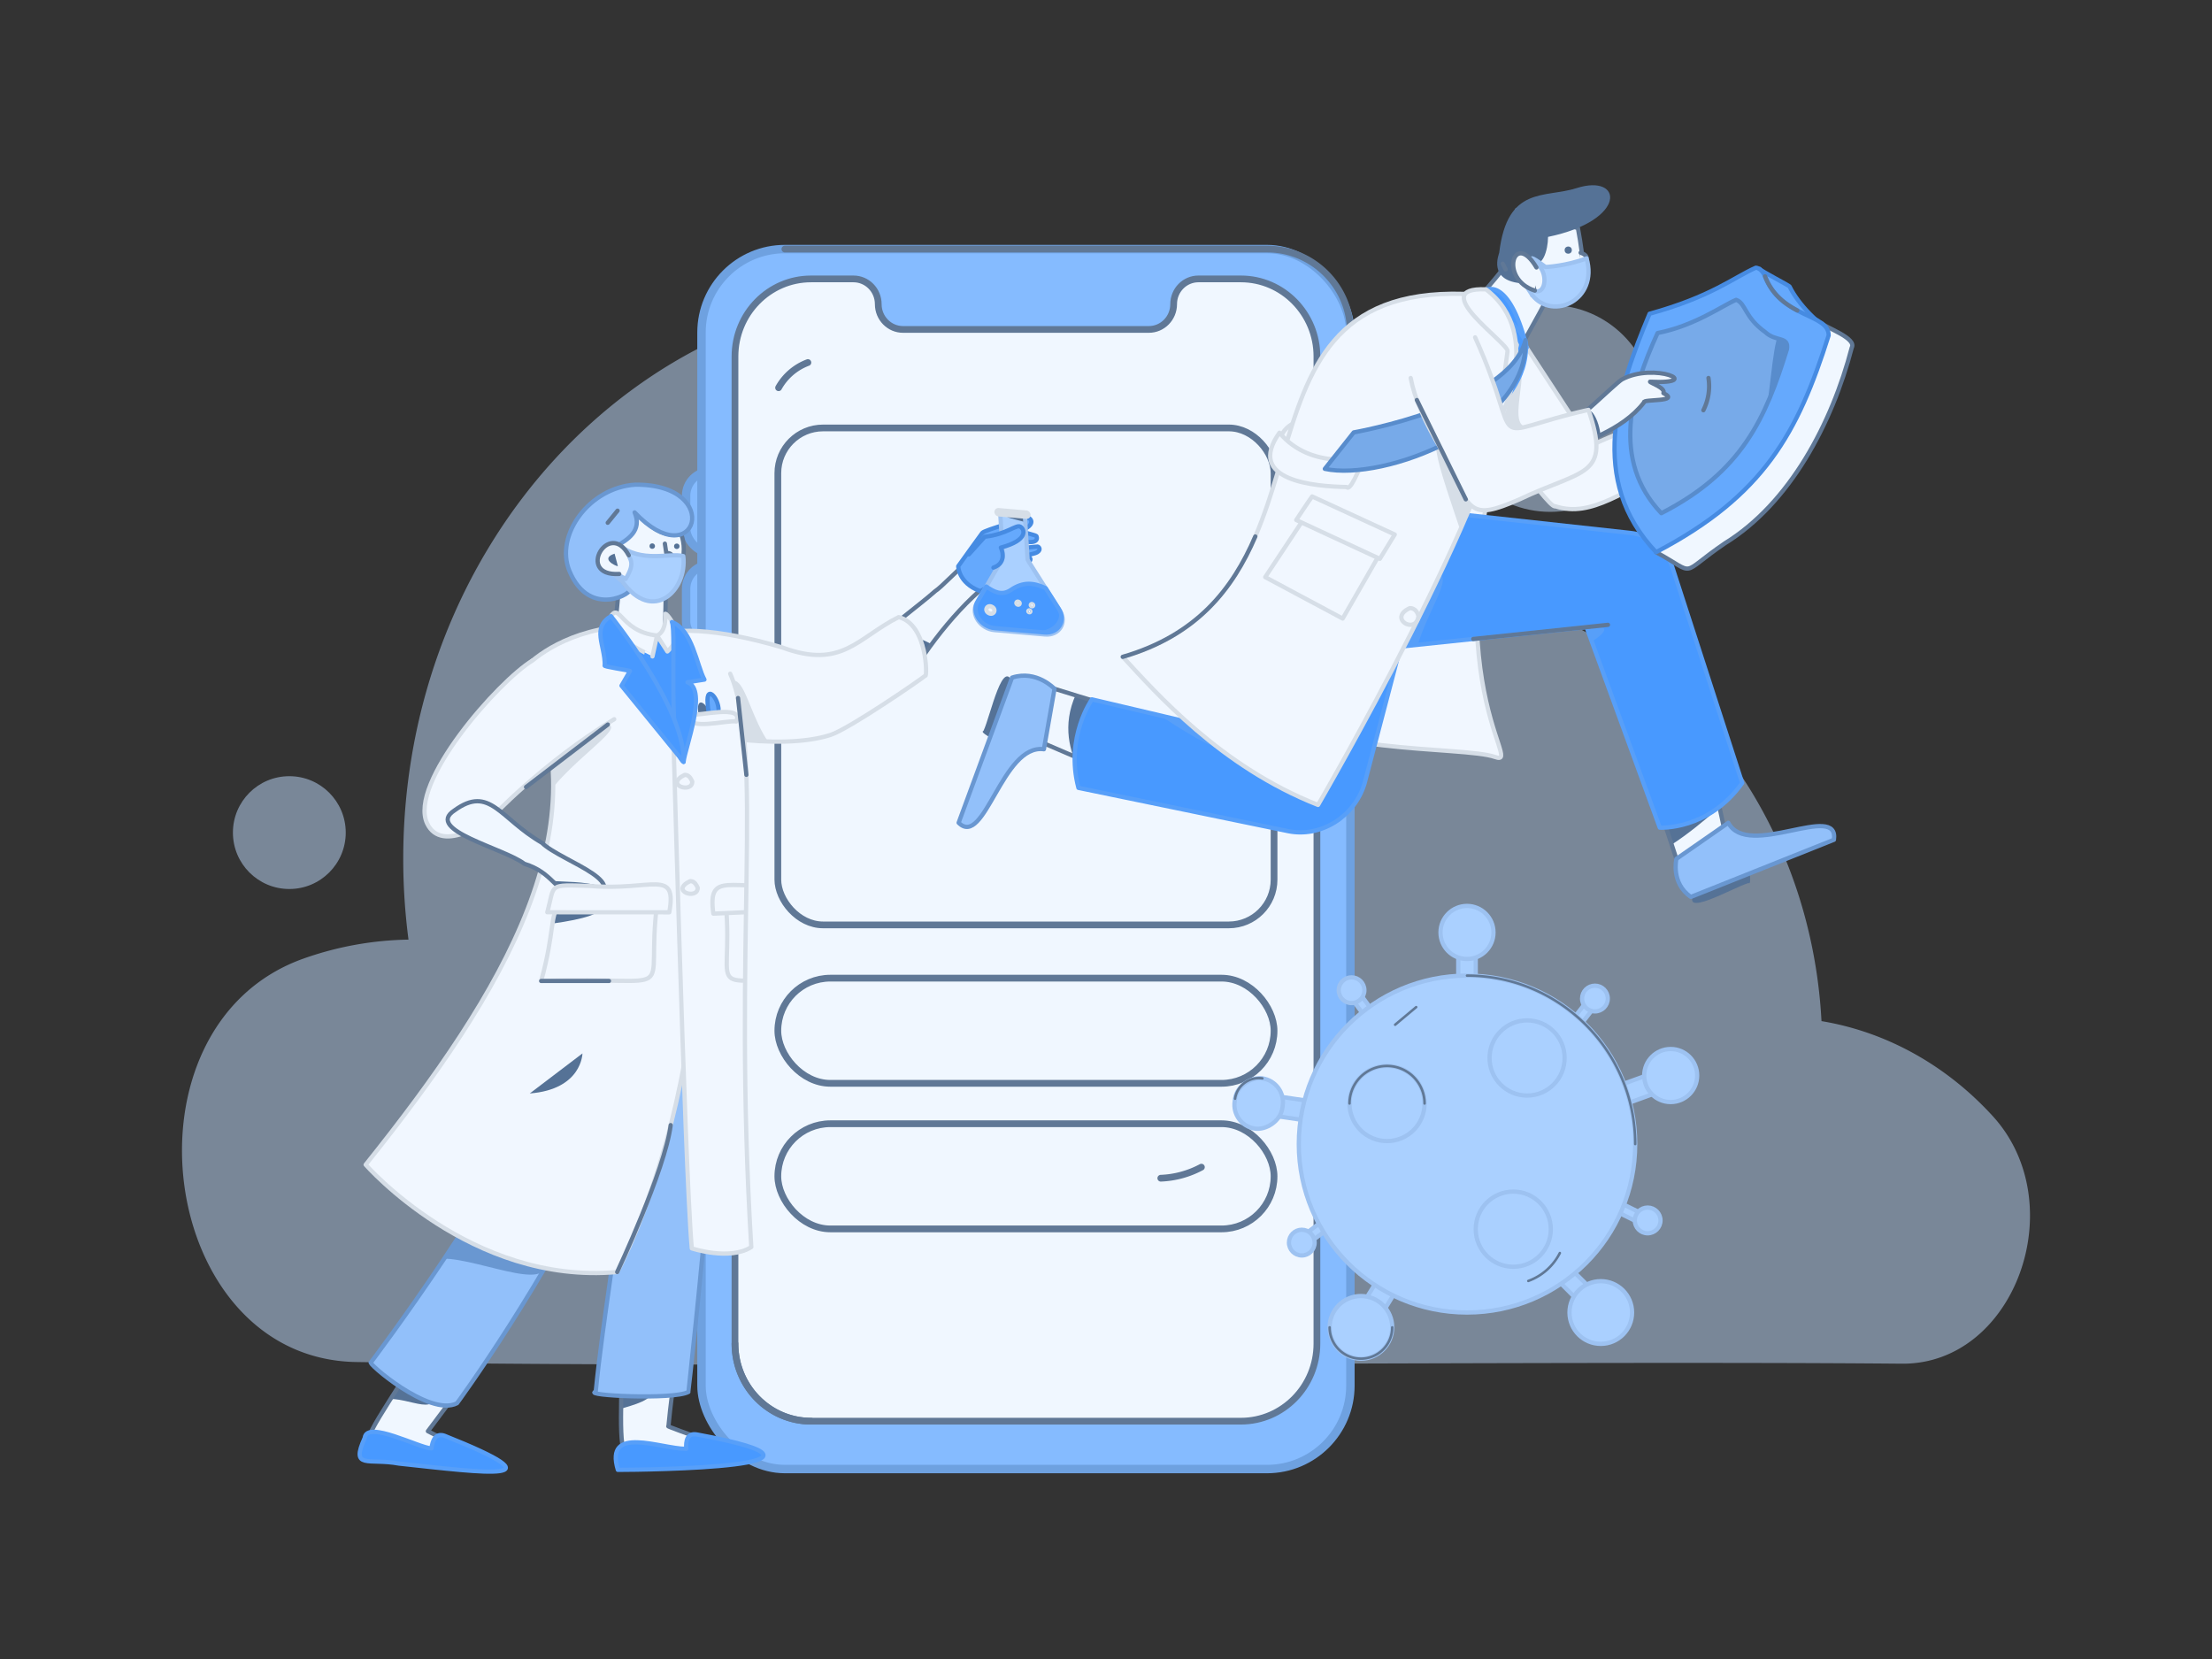<svg xmlns="http://www.w3.org/2000/svg" viewBox="0 0 4000 3000" id="Doctorworksononlineconsultation">
  <rect x="0" y="0" width="4000" height="3000" fill="#333333" stroke="none"/>
  <defs>
    <clipPath id="a">
      <rect width="4000" height="3000" fill="none"></rect>
    </clipPath>
    <clipPath id="b">
      <path fill="#f0f7ff" stroke="#607896" stroke-linecap="round" stroke-linejoin="round" stroke-width="7.69" d="M2956.707,776.278c57.904-34.828,142.896-70.74,207.532-75.904-14.086,24.052-186.034,119.106-207.532,138.851Z" class="colorfff0f1 svgShape colorStroke96608c svgStroke"></path>
    </clipPath>
    <clipPath id="c">
      <path fill="#f1f7ff" stroke="#d6dee7" stroke-linecap="round" stroke-linejoin="round" stroke-width="7.69" d="M3002.88,750.173c1.596-3.848,48.245,100.479,20.484,100.512-87.064,32.973-143.603,86.927-211.016,64.746-11.579,8.02-158.227-207.607-167.734-214.388L2760.746,628.6l115.778,176.876Z" class="colorfffef1 svgShape colorStrokee7e4d6 svgStroke"></path>
    </clipPath>
    <clipPath id="d">
      <path fill="#f0f7ff" stroke="#607896" stroke-linecap="round" stroke-linejoin="round" stroke-width="7.69" d="M2989.83,1429.204c2.107,3.021,48.453,144.674,48.453,144.674l85.32-48.684-40.027-184.483Z" class="colorfff0f1 svgShape colorStroke96608c svgStroke"></path>
    </clipPath>
    <clipPath id="e">
      <path fill="#f0f7ff" stroke="#607896" stroke-linecap="round" stroke-linejoin="round" stroke-width="7.69" d="M2025.723,1281.43c-3.78-.057-145.209-44.015-145.209-44.015l-20.535,94.857,170.305,73.264Z" class="colorfff0f1 svgShape colorStroke96608c svgStroke"></path>
    </clipPath>
    <clipPath id="f">
      <path fill="#4899ff" stroke="#579ff9" stroke-linecap="round" stroke-linejoin="round" stroke-width="7.69" d="M2399.151,1183.21l469.734-49.231,132.518,362.69s87.556,5.528,149.082-80.744l-126.582-391.042c-10.933-33.774-39.964-57.312-75.471-61.191l-453.435-49.544Z" class="color48d2ff svgShape colorStroke579df9 svgStroke"></path>
    </clipPath>
    <clipPath id="g">
      <path fill="#4899ff" stroke="#579ff9" stroke-linecap="round" stroke-linejoin="round" stroke-width="7.69" d="M1974.551,1264.657s-48.769,68.248-24.384,160.049l379.137,78.255c58.792,12.135,119.979-25.861,138.156-85.791l129.234-491.91L2324.8,913.301l-26.601,427.665Z" class="color48d2ff svgShape colorStroke579df9 svgStroke"></path>
    </clipPath>
    <clipPath id="h">
      <path fill="#4899ff" stroke="#579ff9" stroke-linecap="round" stroke-linejoin="round" stroke-width="7.69" d="M2759.421,619.709s-33.29-84.393-139.78-69.365c-140.745,19.861-233.702,187.905-220.489,366.228,0,0,77.764,94.834,214.972,15.69C2579.822,788.231,2765.137,754.362,2759.421,619.709Z" class="color48d2ff svgShape colorStroke579df9 svgStroke"></path>
    </clipPath>
    <clipPath id="i">
      <path fill="#77aae9" stroke="#588ccc" stroke-linecap="round" stroke-linejoin="round" stroke-width="7.69" d="M3139.534,542.185c17.771,6.302,14.664,31.42,52.771,58.454,18.738,17.847,43.111,6.949,39.119,30.829-38.604,124.634-80.956,221.784-227.221,296.586-91.437-95.871-54.497-221.951-6.74-325.85C3065.465,588.922,3116.987,551.195,3139.534,542.185Z" class="color77e9b8 svgShape colorStroke58cc97 svgStroke"></path>
    </clipPath>
    <clipPath id="j">
      <path fill="#f1f7ff" stroke="#d6dee7" stroke-linecap="round" stroke-linejoin="round" stroke-width="7.69" d="M2030.285,1187.796c60.58,65.438,176.683,198.324,353.14,267.766,0,0,328.66-564.527,343.483-761.33l16.137-70.621-49.606-89.047C2174.227,481.66,2460.181,1062.513,2030.285,1187.796Z" class="colorfffef1 svgShape colorStrokee7e4d6 svgStroke"></path>
    </clipPath>
    <clipPath id="k">
      <path fill="#f0f7ff" stroke="#607896" stroke-linecap="round" stroke-linejoin="round" stroke-width="7.69" d="M2830.735,770.594c20.233-6.851,85.993-73.445,101.938-84.312,58.99-32.141,151.191,9.029,51.151,3.992-1.107,1.507,29.008,11.311,24.138,20.564,32.657,16.543-38.56,10.333-35.05,16.765-40.06,52.264-112.88,71.907-153.929,91.283Z" class="colorfff0f1 svgShape colorStroke96608c svgStroke"></path>
    </clipPath>
    <clipPath id="l">
      <path fill="#f0f7ff" stroke="#607896" stroke-linecap="round" stroke-linejoin="round" stroke-width="7.69" d="M1639.587,1234.767c34.925-63.919,103.812-152.01,167.968-194.492,46.012-7.368,32.944-17.701,32.944-17.701-43.272.897-44.928-9.677,9.831-43.407,6.727-4.144,5.439-13.779-2.094-15.604-49.248-11.933-134.011,90.54-156.901,105.228C1628.614,1124.799,1436.789,1246.675,1639.587,1234.767Z" class="colorfff0f1 svgShape colorStroke96608c svgStroke"></path>
    </clipPath>
    <clipPath id="m">
      <path fill="#f1f7ff" stroke="#d6dee7" stroke-linecap="round" stroke-linejoin="round" stroke-width="7.69" d="M1625.122,1115.908c53.245,13.642,51.366,111.72,48.192,105.806-8.552,7.374-138.047,96.444-171.434,107.257-95.43,30.906-271.358-4.887-285.233-18.838-155.171-156.022-35.8-208.805,197.582-139.448C1522.864,1211.051,1550.672,1153.165,1625.122,1115.908Z" class="colorfffef1 svgShape colorStrokee7e4d6 svgStroke"></path>
    </clipPath>
    <clipPath id="n">
      <path fill="#f0f7ff" stroke="#607896" stroke-linecap="round" stroke-linejoin="round" stroke-width="7.69" d="M1124.563,2439.663c-1.552,280.92-30.158,200.194,241.243,197.473.136-.471-165.443-59.424-157.042-57.915C1224.587,2410.456,1248.285,2455.651,1124.563,2439.663Z" class="colorfff0f1 svgShape colorStroke96608c svgStroke"></path>
    </clipPath>
    <clipPath id="o">
      <path fill="#f0f7ff" stroke="#607896" stroke-linecap="round" stroke-linejoin="round" stroke-width="7.69" d="M772.769,2422.817c-153.864,257.022-171.508,199.434,123.333,227.701L773.771,2588.07l90.257-120.459Z" class="colorfff0f1 svgShape colorStroke96608c svgStroke"></path>
    </clipPath>
    <clipPath id="p">
      <path fill="#92c0fa" stroke="#6997d1" stroke-linecap="round" stroke-linejoin="round" stroke-width="7.69" d="M670.865,2463.505c-10.401-1.846,105.846,99.927,155.574,73.97,0,0,158.451-215.247,281.371-474.887,0,0,166.271-449.583,147.222-524.883,0,0-139.226-167.371-207.93-97.369-59.035,60.15-86.089,547.948-86.089,547.948C918.439,2135.266,670.865,2463.505,670.865,2463.505Z" class="colorfa92ee svgShape colorStroked169ca svgStroke"></path>
    </clipPath>
    <clipPath id="r">
      <path fill="#f1f7ff" stroke="#d6dee7" stroke-linecap="round" stroke-linejoin="round" stroke-width="7.69" d="M1102.63,1135.225c-104.154,15.733-153.739,72.311-153.739,72.311,144.106,282.435-34.125,581.771-287.66,898.609,0,0,190.571,218.027,454.836,194.091,0,0,251.101-460.718,99.043-1064.985Z" class="colorfffef1 svgShape colorStrokee7e4d6 svgStroke"></path>
    </clipPath>
    <clipPath id="s">
      <path fill="#f1f7ff" stroke="#d6dee7" stroke-linecap="round" stroke-linejoin="round" stroke-width="7.69" d="M1209.868,1138.175l5.242,97.075S1238.138,2116.071,1251,2257.456c0,0,68.363,22.767,107.564-2.339-33.953-559.522,23.987-894.034-38.133-1036.798" class="colorfffef1 svgShape colorStrokee7e4d6 svgStroke"></path>
    </clipPath>
    <clipPath id="t">
      <path fill="#f0f7ff" stroke="#607896" stroke-linecap="round" stroke-linejoin="round" stroke-width="7.69" d="M1051.946,1633.718c112.145-33.726-37.379-75.052-71.969-109.674-76.159-43.824-94.156-105.197-158.379-58.406-54.225,35.518,89.853,68.179,126.613,96.355C999.609,1578.037,1001.854,1609.14,1051.946,1633.718Z" class="colorfff0f1 svgShape colorStroke96608c svgStroke"></path>
    </clipPath>
    <clipPath id="u">
      <path fill="#4899ff" stroke="#579ff9" stroke-linecap="round" stroke-linejoin="round" stroke-width="7.69" d="M1104.805,1114.147s135.353,168.152,131.343,263.562l-112.274-137.784,15.343-26.549c-.946-1.19-51.463-8.285-45.577-10.017C1093.972,1166.45,1069.572,1135.36,1104.805,1114.147Z" class="color48d2ff svgShape colorStroke579df9 svgStroke"></path>
    </clipPath>
    <clipPath id="v">
      <path fill="#f1f7ff" stroke="#d6dee7" stroke-linecap="round" stroke-linejoin="round" stroke-width="7.69" d="M978.624,1773.905c262.535-8.819,186.201,40.373,209.897-142.118C946.182,1638.161,1027.245,1597.75,978.624,1773.905Z" class="colorfffef1 svgShape colorStrokee7e4d6 svgStroke"></path>
    </clipPath>
    <clipPath id="w">
      <path fill="#aad0ff" stroke="#9dc2f1" stroke-linecap="round" stroke-linejoin="round" stroke-width="7.69" d="M1766.188,1090.856l45.672-79.122,1.77-3.79-5.063-82.667,44.557,3.865,5.063,82.667,2.257,4.14,55.904,87.933c13.793,21.695-.864,45.678-26.555,43.449l-42.236-3.663-6.942-.602-42.237-3.664C1772.687,1137.173,1754.92,1110.378,1766.188,1090.856Z" class="colord4ffaa svgShape colorStrokebdf19d svgStroke"></path>
    </clipPath>
    <clipPath id="x">
      <path fill="#4899ff" stroke="#579ff9" stroke-linecap="round" stroke-linejoin="round" stroke-width="7.69" d="M1827.891,1066.842c22.384-15.236,40.937-13.436,63.054-3.223l23.813,37.456c13.531,21.283-.848,44.81-26.051,42.624l-41.434-3.594-6.81-.591-41.434-3.594c-25.203-2.186-42.633-28.472-31.579-47.623l15.987-27.696C1797.518,1070.408,1811.754,1077.826,1827.891,1066.842Z" class="color48d2ff svgShape colorStroke579df9 svgStroke"></path>
    </clipPath>
    <linearGradient id="q" x1="1268.173" x2="1190.807" y1="2026.147" y2="1904.082" gradientTransform="matrix(1.044 -.023 -.021 .995 -33.228 -13.63)" gradientUnits="userSpaceOnUse">
      <stop offset="0" stop-color="#006bf0" class="stopColor0094f0 svgShape"></stop>
      <stop offset="1" stop-color="#006bf1" class="stopColor005df1 svgShape"></stop>
    </linearGradient>
  </defs>
  <g style="isolation:isolate" fill="#000000" class="color000000 svgShape">
    <g fill="#000000" class="color000000 svgShape">
      <g opacity=".5" fill="#000000" class="color000000 svgShape">
        <path fill="#bfdbfe" d="M3603.657,2018.421c-82.026-89.913-189.607-151.928-309.815-171.907-23.321-440.67-357.439-790.161-766.206-790.161q-24.558,0-48.741,1.669c-159.257-313.608-465.179-525.843-816.433-525.843-515.433,0-933.275,456.988-933.275,1020.711a1124.039,1124.039,0,0,0,9.521,146.237A594.905,594.905,0,0,0,548.97,1733.386c-342.638,121.571-264.843,723.98,95.338,729.584,771.781,12.007,2163.707-2.789,2794.767,3C3643.885,2467.849,3748.321,2176.995,3603.657,2018.421Z" class="colorf5eeff svgShape"></path>
        <circle cx="2803.195" cy="738.599" r="187" fill="#bfdbfe" class="colorf5eeff svgShape"></circle>
        <circle cx="523.195" cy="1505.599" r="102" fill="#bfdbfe" class="colorf5eeff svgShape"></circle>
      </g>
      <g clip-path="url(#a)" fill="#000000" class="color000000 svgShape">
        <rect width="107.143" height="146.645" x="1240.671" y="852.651" fill="#85bbff" stroke="#6ea1e0" stroke-linecap="round" stroke-linejoin="round" stroke-width="15.233" rx="43.82" class="colora785ff svgShape colorStroke8a6ee0 svgStroke"></rect>
        <rect width="107.143" height="146.645" x="1240.671" y="1021.115" fill="#85bbff" stroke="#6ea1e0" stroke-linecap="round" stroke-linejoin="round" stroke-width="15.233" rx="43.82" class="colora785ff svgShape colorStroke8a6ee0 svgStroke"></rect>
        <rect width="1173.427" height="2206.134" x="1268.528" y="450.383" fill="#85bbff" rx="150.932" class="colora785ff svgShape"></rect>
        <rect width="1173.427" height="2206.134" x="1268.528" y="450.383" fill="none" stroke="#6ea1e0" stroke-linecap="round" stroke-linejoin="round" stroke-width="15.233" rx="150.932" class="colorStroke8a6ee0 svgStroke"></rect>
        <path fill="#f0f7ff" d="M2243.906,504.353h-76.802c-24.737,0-44.79,20.453-44.79,45.684h0c0,25.231-20.053,45.684-44.79,45.684H1632.958c-24.737,0-44.79-20.453-44.79-45.684h0c0-25.231-20.053-45.684-44.79-45.684h-76.802c-75.944,0-137.509,62.794-137.509,140.255V2429.675c0,77.461,61.565,140.255,137.509,140.255h777.329c75.944,0,137.509-62.794,137.509-140.255V644.608C2381.415,567.147,2319.85,504.353,2243.906,504.353Z" class="colorfff0f1 svgShape"></path>
        <path fill="none" stroke="#607896" stroke-linecap="round" stroke-linejoin="round" stroke-width="12.186" d="M2243.906,504.353h-76.802c-24.737,0-44.79,20.453-44.79,45.684h0c0,25.231-20.053,45.684-44.79,45.684H1632.958c-24.737,0-44.79-20.453-44.79-45.684h0c0-25.231-20.053-45.684-44.79-45.684h-76.802c-75.944,0-137.509,62.794-137.509,140.255V2429.675c0,77.461,61.565,140.255,137.509,140.255h777.329c75.944,0,137.509-62.794,137.509-140.255V644.608C2381.415,567.147,2319.85,504.353,2243.906,504.353Z" class="colorStroke96608c svgStroke"></path>
        <rect width="897.31" height="898.639" x="1406.586" y="773.869" fill="#f0f7ff" stroke="#607896" stroke-linecap="round" stroke-linejoin="round" stroke-width="12.186" rx="81.769" class="colorfff0f1 svgShape colorStroke96608c svgStroke"></rect>
        <rect width="897.31" height="190.187" x="1406.586" y="1768.801" fill="#f0f7ff" stroke="#607896" stroke-linecap="round" stroke-linejoin="round" stroke-width="12.186" rx="95.023" class="colorfff0f1 svgShape colorStroke96608c svgStroke"></rect>
        <rect width="897.31" height="190.187" x="1406.586" y="2032.048" fill="#f0f7ff" stroke="#607896" stroke-linecap="round" stroke-linejoin="round" stroke-width="12.186" rx="95.023" class="colorfff0f1 svgShape colorStroke96608c svgStroke"></rect>
        <path fill="none" stroke="#607896" stroke-linecap="round" stroke-linejoin="round" stroke-width="12.186" d="M1460.924 655.595a101.625 101.625 0 0 0-52.994 45.564M2172.499 2110.573a169.159 169.159 0 0 1-73.386 20.011M1419.348 450.383h871.786c83.296 0 150.82 67.624 150.82 151.044M1329.068 2429.675c0 77.461 61.565 140.255 137.509 140.255" class="colorStroke96608c svgStroke"></path>
        <rect width="31.599" height="82.838" x="2637" y="1689.461" fill="#aad0ff" stroke="#9dc2f1" stroke-linecap="round" stroke-linejoin="round" stroke-width="7.69" class="colord4ffaa svgShape colorStrokebdf19d svgStroke"></rect>
        <polygon fill="#aad0ff" stroke="#9dc2f1" stroke-linecap="round" stroke-linejoin="round" stroke-width="7.69" points="2807.644 2305.92 2829.988 2283.543 2888.477 2342.118 2866.133 2364.495 2807.644 2305.92" class="colord4ffaa svgShape colorStrokebdf19d svgStroke"></polygon>
        <rect width="35.679" height="93.29" x="2948.729" y="1920.971" fill="#aad0ff" stroke="#9dc2f1" stroke-linecap="round" stroke-linejoin="round" stroke-width="7.69" transform="rotate(70.09 2966.568 1967.615)" class="colord4ffaa svgShape colorStrokebdf19d svgStroke"></rect>
        <polygon fill="#aad0ff" stroke="#9dc2f1" stroke-linecap="round" stroke-linejoin="round" stroke-width="7.69" points="2499.636 2300.677 2532.609 2321.075 2479.29 2407.514 2446.318 2387.115 2499.636 2300.677" class="colord4ffaa svgShape colorStrokebdf19d svgStroke"></polygon>
        <polygon fill="#aad0ff" stroke="#9dc2f1" stroke-linecap="round" stroke-linejoin="round" stroke-width="7.69" points="2928.676 2193.701 2936.29 2178.228 2976.735 2198.189 2969.12 2213.663 2928.676 2193.701" class="colord4ffaa svgShape colorStrokebdf19d svgStroke"></polygon>
        <polygon fill="#aad0ff" stroke="#9dc2f1" stroke-linecap="round" stroke-linejoin="round" stroke-width="7.69" points="2861.092 1849.694 2847.457 1839.153 2875.009 1803.408 2888.645 1813.95 2861.092 1849.694" class="colord4ffaa svgShape colorStrokebdf19d svgStroke"></polygon>
        <polygon fill="#aad0ff" stroke="#9dc2f1" stroke-linecap="round" stroke-linejoin="round" stroke-width="7.69" points="2483.191 1829.593 2469.292 1839.783 2442.659 1803.346 2456.558 1793.157 2483.191 1829.593" class="colord4ffaa svgShape colorStrokebdf19d svgStroke"></polygon>
        <path fill="#aad0ff" stroke="#9dc2f1" stroke-linecap="round" stroke-linejoin="round" stroke-width="7.69" d="M2455.164,1805.852h0a12.394,12.394,0,0,1-17.338-2.686l-.945-1.292a12.437,12.437,0,0,1,2.682-17.364h0a12.394,12.394,0,0,1,17.339,2.686l.945,1.292A12.436,12.436,0,0,1,2455.164,1805.852Z" class="colord4ffaa svgShape colorStrokebdf19d svgStroke"></path>
        <polygon fill="#aad0ff" stroke="#9dc2f1" stroke-linecap="round" stroke-linejoin="round" stroke-width="7.69" points="2387.384 2211.16 2397.73 2224.952 2361.68 2252.075 2351.334 2238.282 2387.384 2211.16" class="colord4ffaa svgShape colorStrokebdf19d svgStroke"></polygon>
        <rect width="35.684" height="93.276" x="2312.182" y="1956.804" fill="#aad0ff" stroke="#9dc2f1" stroke-linecap="round" stroke-linejoin="round" stroke-width="7.69" transform="rotate(-81.621 2330.024 2003.442)" class="colord4ffaa svgShape colorStrokebdf19d svgStroke"></rect>
        <rect width="91.865" height="87.083" x="2230.178" y="1951.937" fill="#aad0ff" stroke="#9dc2f1" stroke-linecap="round" stroke-linejoin="round" stroke-width="7.69" rx="43.541" transform="rotate(-81.621 2276.111 1995.478)" class="colord4ffaa svgShape colorStrokebdf19d svgStroke"></rect>
        <ellipse cx="2652.8" cy="2068.83" fill="#aad0ff" rx="304.173" ry="304.624" class="colord4ffaa svgShape"></ellipse>
        <ellipse cx="2652.8" cy="2068.83" fill="none" stroke="#9dc2f1" stroke-linecap="round" stroke-linejoin="round" stroke-width="7.69" rx="304.173" ry="304.624" class="colorStrokebdf19d svgStroke"></ellipse>
        <ellipse cx="2508.21" cy="1995.478" fill="#aad0ff" stroke="#9dc2f1" stroke-linecap="round" stroke-linejoin="round" stroke-width="7.69" rx="67.874" ry="67.975" class="colord4ffaa svgShape colorStrokebdf19d svgStroke"></ellipse>
        <ellipse cx="2761.459" cy="1913.142" fill="#aad0ff" stroke="#9dc2f1" stroke-linecap="round" stroke-linejoin="round" stroke-width="7.69" rx="67.874" ry="67.975" class="colord4ffaa svgShape colorStrokebdf19d svgStroke"></ellipse>
        <ellipse cx="2736.474" cy="2222.733" fill="#aad0ff" stroke="#9dc2f1" stroke-linecap="round" stroke-linejoin="round" stroke-width="7.69" rx="67.874" ry="67.975" class="colord4ffaa svgShape colorStrokebdf19d svgStroke"></ellipse>
        <ellipse cx="2444.033" cy="1790.624" fill="#aad0ff" stroke="#9dc2f1" stroke-linecap="round" stroke-linejoin="round" stroke-width="7.69" rx="23.234" ry="23.269" class="colord4ffaa svgShape colorStrokebdf19d svgStroke"></ellipse>
        <ellipse cx="2884.149" cy="1805.667" fill="#aad0ff" stroke="#9dc2f1" stroke-linecap="round" stroke-linejoin="round" stroke-width="7.69" rx="23.234" ry="23.269" class="colord4ffaa svgShape colorStrokebdf19d svgStroke"></ellipse>
        <ellipse cx="2354.069" cy="2247.013" fill="#aad0ff" stroke="#9dc2f1" stroke-linecap="round" stroke-linejoin="round" stroke-width="7.69" rx="23.234" ry="23.269" class="colord4ffaa svgShape colorStrokebdf19d svgStroke"></ellipse>
        <ellipse cx="2979.47" cy="2206.92" fill="#aad0ff" stroke="#9dc2f1" stroke-linecap="round" stroke-linejoin="round" stroke-width="7.69" rx="23.234" ry="23.269" class="colord4ffaa svgShape colorStrokebdf19d svgStroke"></ellipse>
        <ellipse cx="2652.8" cy="1686.162" fill="#aad0ff" stroke="#9dc2f1" stroke-linecap="round" stroke-linejoin="round" stroke-width="7.69" rx="47.905" ry="47.976" class="colord4ffaa svgShape colorStrokebdf19d svgStroke"></ellipse>
        <ellipse cx="3021.127" cy="1944.895" fill="#aad0ff" stroke="#9dc2f1" stroke-linecap="round" stroke-linejoin="round" stroke-width="7.69" rx="47.905" ry="47.976" class="colord4ffaa svgShape colorStrokebdf19d svgStroke"></ellipse>
        <ellipse cx="2894.724" cy="2373.454" fill="#aad0ff" stroke="#9dc2f1" stroke-linecap="round" stroke-linejoin="round" stroke-width="7.69" rx="56.597" ry="56.681" class="colord4ffaa svgShape colorStrokebdf19d svgStroke"></ellipse>
        <ellipse cx="2460.974" cy="2400.282" fill="#aad0ff" stroke="#9dc2f1" stroke-linecap="round" stroke-linejoin="round" stroke-width="7.69" rx="56.597" ry="56.681" class="colord4ffaa svgShape colorStrokebdf19d svgStroke"></ellipse>
        <path fill="none" stroke="#607896" stroke-linecap="round" stroke-linejoin="round" stroke-width="4.513" d="m2560.9 1821.203-38.053 31.838M2820.686 2265.878a103.368 103.368 0 0 1-57.02 50.475M2233.376 1986.811a43.55 43.55 0 0 1 49.428-36.775h0M2652.8 1764.206c167.99 0 304.173 136.385 304.173 304.624M2440.336 1995.478a67.874 67.874 0 1 1 135.749 0M2517.57 2400.282a56.597 56.597 0 1 1-113.194 0" class="colorStroke96608c svgStroke"></path>
        <path fill="#f0f7ff" d="M2956.707,776.278c57.904-34.828,142.896-70.74,207.532-75.904-14.086,24.052-186.034,119.106-207.532,138.851Z" class="colorfff0f1 svgShape"></path>
        <g clip-path="url(#b)" fill="#000000" class="color000000 svgShape">
          <path fill="#557296" d="M3040.764,827.319c-10.137-61.039-37.884-77.146-37.884-77.146-11.108,60.937-5.949,58.651,30.281,68.154" class="color735596 svgShape"></path>
        </g>
        <path fill="none" stroke="#607896" stroke-linecap="round" stroke-linejoin="round" stroke-width="7.69" d="M2956.707,776.278c57.904-34.828,142.896-70.74,207.532-75.904-14.086,24.052-186.034,119.106-207.532,138.851Z" class="colorStroke96608c svgStroke"></path>
        <path fill="#f1f7ff" d="M3002.88,750.173c1.596-3.848,48.245,100.479,20.484,100.512-87.064,32.973-143.603,86.927-211.016,64.746-11.579,8.02-158.227-207.607-167.734-214.388L2760.746,628.6l115.778,176.876Z" class="colorfffef1 svgShape"></path>
        <g clip-path="url(#c)" fill="#000000" class="color000000 svgShape">
          <path fill="#d6dee7" d="M2734.809,650.887c46.941-4.034-25.324,142.58,40.01,118.329s-61.297,88.031-61.297,88.031c-54.498-105.399-42.009-100.027-17.112-168.961" class="colore7e4d6 svgShape"></path>
        </g>
        <path fill="none" stroke="#d6dee7" stroke-linecap="round" stroke-linejoin="round" stroke-width="7.69" d="M3002.88,750.173c1.596-3.848,48.245,100.479,20.484,100.512-87.064,32.973-143.603,86.927-211.016,64.746-11.579,8.02-158.227-207.607-167.734-214.388L2760.746,628.6l115.778,176.876Z" class="colorStrokee7e4d6 svgStroke"></path>
        <path fill="#f1f7ff" stroke="#d6dee7" stroke-linecap="round" stroke-linejoin="round" stroke-width="7.69" d="M2320.037 833.597c77.854-58.157 186.17-15.529 186.17-15.529-6.022-26.028-6.737-64.185-16.973-57.668C2432.521 753.168 2282.828 732.139 2320.037 833.597ZM2287.895 1269.821c69.018 95.903 358.187 78.71 415.62 99.055s-136.483-155.479 48.814-706.649l-145.889 1.06Z" class="colorfffef1 svgShape colorStrokee7e4d6 svgStroke"></path>
        <path fill="#f0f7ff" d="M2747.257,449.294c-135.317,176.302-128.119,104.084-17.601,217.226C2825.948,479.37,2827.657,532.238,2747.257,449.294Z" class="colorfff0f1 svgShape"></path>
        <path fill="none" stroke="#607896" stroke-linecap="round" stroke-linejoin="round" stroke-width="7.69" d="M2747.257,449.294c-135.317,176.302-128.119,104.084-17.601,217.226C2825.948,479.37,2827.657,532.238,2747.257,449.294Z" class="colorStroke96608c svgStroke"></path>
        <path fill="#f0f7ff" stroke="#607896" stroke-linecap="round" stroke-linejoin="round" stroke-width="7.69" d="M2853.368,412.435c23.124,124.974-.023,101.619-74.618,127.932-28.172-116.375-36.77,15.709-35.705-160.811Z" class="colorfff0f1 svgShape colorStroke96608c svgStroke"></path>
        <path fill="#557296" d="M2851.162,340.118c-58.242,18.601-125.289-4.901-140.108,116.748-.088,2.34-22.431,52.4,44.187,55.669l-12.076-38.878,28.838,1.778c17.037,8.039,27.078-21.325,27.378-47.057C2943.845,398.394,2935.034,313.332,2851.162,340.118Z" class="color735596 svgShape"></path>
        <path fill="#4899ff" stroke="#579ff9" stroke-linecap="round" stroke-linejoin="round" stroke-width="7.69" d="M2664.306,547.582c26.23-47.705,69.492-30.762,96.44,81.018l-90.723-74.416Z" class="color48d2ff svgShape colorStroke579df9 svgStroke"></path>
        <path fill="#f0f7ff" d="M2989.83,1429.204c2.107,3.021,48.453,144.674,48.453,144.674l85.32-48.684-40.027-184.483Z" class="colorfff0f1 svgShape"></path>
        <g clip-path="url(#d)" fill="#000000" class="color000000 svgShape">
          <path fill="#557296" d="M2981.841,1547.056c44.322-10.096,134.648-93.879,134.648-93.879-137.579-16.223-98.711-26.188-148.587,60.513" class="color735596 svgShape"></path>
        </g>
        <path fill="none" stroke="#607896" stroke-linecap="round" stroke-linejoin="round" stroke-width="7.69" d="M2989.83,1429.204c2.107,3.021,48.453,144.674,48.453,144.674l85.32-48.684-40.027-184.483Z" class="colorStroke96608c svgStroke"></path>
        <path fill="#557296" d="M3067.777,1609.288c-37.014,56.023,66.83-4.616,93.924-12.478,6.626,4.22.651-22.967,2.456-32.261" class="color735596 svgShape"></path>
        <path fill="#92c0fa" stroke="#6997d1" stroke-linecap="round" stroke-linejoin="round" stroke-width="7.69" d="M3031.465,1553.087s-10.435,43.738,26.159,68.835l258.705-103.353c9.873-69.112-155.901,35.875-190.965-30.708Z" class="colorfa92ee svgShape colorStroked169ca svgStroke"></path>
        <path fill="#f0f7ff" d="M2025.723,1281.43c-3.78-.057-145.209-44.015-145.209-44.015l-20.535,94.857,170.305,73.264Z" class="colorfff0f1 svgShape"></path>
        <g clip-path="url(#e)" fill="#000000" class="color000000 svgShape">
          <path fill="#557296" d="M1972.745,1212.659c-95.87,117.409,6.804,218.112,6.804,218.112,60.608-234.935,86.032-158.639-72.642-219.389" class="color735596 svgShape"></path>
        </g>
        <path fill="none" stroke="#607896" stroke-linecap="round" stroke-linejoin="round" stroke-width="7.69" d="M2025.723,1281.43c-3.78-.057-145.209-44.015-145.209-44.015l-20.535,94.857,170.305,73.264Z" class="colorStroke96608c svgStroke"></path>
        <path fill="#557296" d="M1832.931,1240.532c-18.14-60.977-42.06,55.261-54.47,81.067-7.795,2.822,17.354,13.559,23.324,20.26" class="color735596 svgShape"></path>
        <path fill="#92c0fa" stroke="#6997d1" stroke-linecap="round" stroke-linejoin="round" stroke-width="7.69" d="M1906.908,1245.595s-32.394-34.804-76.833-20.236l-96.571,262.476c46.818,47.034,78.662-143.174,154.207-132.97Z" class="colorfa92ee svgShape colorStroked169ca svgStroke"></path>
        <path fill="#4899ff" d="M2399.151,1183.21l469.734-49.231,132.518,362.69s87.556,5.528,149.082-80.744l-126.582-391.042c-10.933-33.774-39.964-57.312-75.471-61.191l-453.435-49.544Z" class="color48d2ff svgShape"></path>
        <g clip-path="url(#f)" fill="#000000" class="color000000 svgShape">
          <path fill="#579ff9" d="M2587.764 1041.403c102.301-31.473-218.663 292.197 164.565 193.21 12.225 33.459-88.022 35.139-88.022 35.139l-246.36-24.897 91.237-185.126M2797.145 1162.652s-12.908-19.805 71.741-28.672-25.212 46.061-25.212 46.061" class="color579df9 svgShape"></path>
        </g>
        <path fill="none" stroke="#579ff9" stroke-linecap="round" stroke-linejoin="round" stroke-width="7.69" d="M2399.151,1183.21l469.734-49.231,132.518,362.69s87.556,5.528,149.082-80.744l-126.582-391.042c-10.933-33.774-39.964-57.312-75.471-61.191l-453.435-49.544Z" class="colorStroke579df9 svgStroke"></path>
        <path fill="#4899ff" d="M1974.551,1264.657s-48.769,68.248-24.384,160.049l379.137,78.255c58.792,12.135,119.979-25.861,138.156-85.791l129.234-491.91L2324.8,913.301l-26.601,427.665Z" class="color48d2ff svgShape"></path>
        <g clip-path="url(#g)" fill="#000000" class="color000000 svgShape">
          <path fill="#4899ff" stroke="#579ff9" stroke-linecap="round" stroke-linejoin="round" stroke-width="7.69" d="M2134.099 1156.324C2385 1216.721 2258.283 965.267 2509.184 964.98s-263.573-134.797-263.573-134.797L2210.13 850.018l-58.29 89.562M2251.011 1262.934c41.308 45.693 163.436 50.039 163.436 50.039l71.84-150.538-168.861 42.602" class="color48d2ff svgShape colorStroke579df9 svgStroke"></path>
          <path fill="#579ff9" d="M1993.322,1221.905c239.731,170.497,210.335,122.654,210.335,122.654l-32.713-108.226-93.392-38.905" class="color579df9 svgShape"></path>
        </g>
        <path fill="none" stroke="#579ff9" stroke-linecap="round" stroke-linejoin="round" stroke-width="7.69" d="M1974.551,1264.657s-48.769,68.248-24.384,160.049l379.137,78.255c58.792,12.135,119.979-25.861,138.156-85.791l129.234-491.91L2324.8,913.301l-26.601,427.665Z" class="colorStroke579df9 svgStroke"></path>
        <path fill="#4899ff" d="M2759.421,619.709s-33.29-84.393-139.78-69.365c-140.745,19.861-233.702,187.905-220.489,366.228,0,0,77.764,94.834,214.972,15.69C2579.822,788.231,2765.137,754.362,2759.421,619.709Z" class="color48d2ff svgShape"></path>
        <g clip-path="url(#h)" fill="#000000" class="color000000 svgShape">
          <path fill="#aad0ff" stroke="#9dc2f1" stroke-linecap="round" stroke-linejoin="round" stroke-width="7.69" d="M2552.214,693.513c60.384,93.245,62.465,258.69-228.09,233.251s256.796,108.964,256.796,108.964,72.086-32.522,83.386-31.66,88.837-120.089,88.837-120.089-10.098-97.661-71.623-229.143c-34.056-72.779-139.642-6.919-139.642-6.919" class="colord4ffaa svgShape colorStrokebdf19d svgStroke"></path>
        </g>
        <path fill="none" stroke="#579ff9" stroke-linecap="round" stroke-linejoin="round" stroke-width="7.69" d="M2759.421,619.709s-33.29-84.393-139.78-69.365c-140.745,19.861-233.702,187.905-220.489,366.228,0,0,77.764,94.834,214.972,15.69C2579.822,788.231,2765.137,754.362,2759.421,619.709Z" class="colorStroke579df9 svgStroke"></path>
        <g style="isolation:isolate" fill="#000000" class="color000000 svgShape">
          <path fill="#65a9fd" stroke="#468be2" stroke-linecap="round" stroke-linejoin="round" stroke-width="7.69" d="M3318.091,603.372c-30.141-16.718-65.923-52.666-81.876-85.034.006-1.897-53.136-28.676-54.113-32.082C3203.147,559.583,3266.335,579.49,3318.091,603.372Z" class="colorfd8865 svgShape colorStrokee26e46 svgStroke"></path>
          <path fill="#f0f7ff" d="M3348.558,628.568c9.283-16.935-46.273-35.855-54.411-43.774,4.587,3.525,6.526,10.007,3.416,18.328-48.3,131.841-55.239,205.595-184.875,316.056-30.961,25.134-72.969,35.657-115.989,60.913-7.353.987-7.353.987-2.026,18.386,76.527,41.679,38.734,42.401,124.355-15.942C3236.683,910.094,3312.914,765.513,3348.558,628.568Z" class="colorfff0f1 svgShape"></path>
          <path fill="none" stroke="#607896" stroke-linecap="round" stroke-linejoin="round" stroke-width="7.69" d="M3348.558,628.568c9.283-16.935-46.273-35.855-54.411-43.774,4.587,3.525,6.526,10.007,3.416,18.328-48.3,131.841-55.239,205.595-184.875,316.056-30.961,25.134-72.969,35.657-115.989,60.913-7.353.987-7.353.987-2.026,18.386,76.527,41.679,38.734,42.401,124.355-15.942C3236.683,910.094,3312.914,765.513,3348.558,628.568Z" class="colorStroke96608c svgStroke"></path>
          <path fill="#65a9fd" d="M3175.071,484.102c9.43.536,16.256,13.677,16.663,15.639,29.143,76.005,115.481,66.767,115.034,106.791C3251.2,782.274,3190.002,896.258,2994.672,998.477c-123.945-130.877-70.21-291.694-11.692-431.124C3094.005,536.771,3134.476,502.207,3175.071,484.102Z" class="colorfd8865 svgShape"></path>
          <path fill="none" stroke="#468be2" stroke-linecap="round" stroke-linejoin="round" stroke-width="7.69" d="M3175.071,484.102c9.43.536,16.256,13.677,16.663,15.639,29.143,76.005,115.481,66.767,115.034,106.791C3251.2,782.274,3190.002,896.258,2994.672,998.477c-123.945-130.877-70.21-291.694-11.692-431.124C3094.005,536.771,3134.476,502.207,3175.071,484.102Z" class="colorStrokee26e46 svgStroke"></path>
          <path fill="#77aae9" d="M3139.534,542.185c17.771,6.302,14.664,31.42,52.771,58.454,18.738,17.847,43.111,6.949,39.119,30.829-38.604,124.634-80.956,221.784-227.221,296.586-91.437-95.871-54.497-221.951-6.74-325.85C3065.465,588.922,3116.987,551.195,3139.534,542.185Z" class="color77e9b8 svgShape"></path>
          <g clip-path="url(#i)" fill="#000000" class="color000000 svgShape">
            <path fill="#588ccc" d="M3225.737,603.372c-31.242-33.313-17.79,285.303-91.622,287.134S2994.48,1027.324,2994.48,1027.324s209.71-16.314,214.16-28.776,70.416-342.653,70.416-342.653l3.302-75.129-100.255,4.029" class="color58cc97 svgShape"></path>
          </g>
          <path fill="none" stroke="#588ccc" stroke-linecap="round" stroke-linejoin="round" stroke-width="7.69" d="M3139.534,542.185c17.771,6.302,14.664,31.42,52.771,58.454,18.738,17.847,43.111,6.949,39.119,30.829-38.604,124.634-80.956,221.784-227.221,296.586-91.437-95.871-54.497-221.951-6.74-325.85C3065.465,588.922,3116.987,551.195,3139.534,542.185Z" class="colorStroke58cc97 svgStroke"></path>
        </g>
        <path fill="#f1f7ff" d="M2030.285,1187.796c60.58,65.438,176.683,198.324,353.14,267.766,0,0,328.66-564.527,343.483-761.33l16.137-70.621-49.606-89.047C2174.227,481.66,2460.181,1062.513,2030.285,1187.796Z" class="colorfffef1 svgShape"></path>
        <g clip-path="url(#j)" fill="#000000" class="color000000 svgShape">
          <path fill="#d6dee7" d="M2603.85,794.633c-56.894-5.604,254.237,597.34,15.787,510.82-50.689-18.392,140.432-206.982-10.124,15.491-105.339,155.657,162.036-297.71,162.036-297.71l-26.474-194.721L2632.744,730.558" class="colore7e4d6 svgShape"></path>
        </g>
        <path fill="none" stroke="#d6dee7" stroke-linecap="round" stroke-linejoin="round" stroke-width="7.69" d="M2030.285,1187.796c60.58,65.438,176.683,198.324,353.14,267.766,0,0,328.66-564.527,343.483-761.33l16.137-70.621-49.606-89.047C2174.227,481.66,2460.181,1062.513,2030.285,1187.796Z" class="colorStrokee7e4d6 svgStroke"></path>
        <path fill="#f1f7ff" stroke="#d6dee7" stroke-linecap="round" stroke-linejoin="round" stroke-width="7.69" d="M2313.639,782.518c58.178,69.513,155.117,44.679,155.117,44.679-12.951,22.525-26.263,61.902-33.901,53.462C2377.865,879.618,2251.559,869.588,2313.639,782.518Z" class="colorfffef1 svgShape colorStrokee7e4d6 svgStroke"></path>
        <polygon fill="#f1f7ff" points="2377.586 908.231 2287.895 1043.616 2428.013 1118.546 2513.537 969.576 2377.586 908.231" class="colorfffef1 svgShape"></polygon>
        <polygon fill="none" stroke="#d6dee7" stroke-linecap="round" stroke-linejoin="round" stroke-width="7.69" points="2377.586 908.231 2287.895 1043.616 2428.013 1118.546 2513.537 969.576 2377.586 908.231" class="colorStrokee7e4d6 svgStroke"></polygon>
        <path fill="#f1f7ff" stroke="#d6dee7" stroke-linecap="round" stroke-linejoin="round" stroke-width="7.69" d="M2372.774 897.727c-3.772 4.711-28.798 42.62-28.798 42.62l151.211 70.215 26.956-44.005ZM2687.088 523.255c-109.304-4.606 40.268 96.682 39.06 111.763-1.207 8.86-17.667 129.595-17.828 130.768C2708.319 765.786 2796.812 606.407 2687.088 523.255Z" class="colorfffef1 svgShape colorStrokee7e4d6 svgStroke"></path>
        <path fill="#77aae9" stroke="#588ccc" stroke-linecap="round" stroke-linejoin="round" stroke-width="7.69" d="M2395.685,847.828l52.328-65.922s280.357-49.06,310.536-166.807C2765.321,771.095,2502.277,870.918,2395.685,847.828Z" class="color77e9b8 svgShape colorStroke58cc97 svgStroke"></path>
        <path fill="#f0f7ff" d="M2830.735,770.594c20.233-6.851,85.993-73.445,101.938-84.312,58.99-32.141,151.191,9.029,51.151,3.992-1.107,1.507,29.008,11.311,24.138,20.564,32.657,16.543-38.56,10.333-35.05,16.765-40.06,52.264-112.88,71.907-153.929,91.283Z" class="colorfff0f1 svgShape"></path>
        <g clip-path="url(#k)" fill="#000000" class="color000000 svgShape">
          <path fill="#557296" d="M2889.337,820.345c13.939-22.544-1.287-76.079-16.906-79.229s-20.265,80.007-20.265,80.007l35.903,4.983" class="color735596 svgShape"></path>
        </g>
        <path fill="none" stroke="#607896" stroke-linecap="round" stroke-linejoin="round" stroke-width="7.69" d="M2830.735,770.594c20.233-6.851,85.993-73.445,101.938-84.312,58.99-32.141,151.191,9.029,51.151,3.992-1.107,1.507,29.008,11.311,24.138,20.564,32.657,16.543-38.56,10.333-35.05,16.765-40.06,52.264-112.88,71.907-153.929,91.283Z" class="colorStroke96608c svgStroke"></path>
        <path fill="#f1f7ff" d="M2667.483,610.049c93.936,207.577,6.697,176.19,204.948,131.067,41.591,122.35-8.915,106.558-125.424,162.212-89.48,38.492-88.479,24.581-138.57-86.913-33.53-54.784-51.05-98.685-57.465-132.911" class="colorfffef1 svgShape"></path>
        <path fill="none" stroke="#d6dee7" stroke-linecap="round" stroke-linejoin="round" stroke-width="7.69" d="M2667.483,610.049c93.936,207.577,6.697,176.19,204.948,131.067,41.591,122.35-8.915,106.558-125.424,162.212-89.48,38.492-88.479,24.581-138.57-86.913-33.53-54.784-51.05-98.685-57.465-132.911" class="colorStrokee7e4d6 svgStroke"></path>
        <path fill="#557296" d="M2822.852 489.544c12.489 6.533 28.916-3.233 28.293 1.34C2850.544 495.302 2827.546 524.509 2822.852 489.544ZM2751.106 460.33c-4.173 10.392 3.394 22.787.118 22.609C2748.059 482.767 2726.416 466.491 2751.106 460.33Z" style="mix-blend-mode:soft-light" class="color735596 svgShape"></path>
        <ellipse cx="2835.879" cy="452.271" fill="#557296" rx="6.516" ry="6.525" class="color735596 svgShape"></ellipse>
        <path fill="#f0f7ff" stroke="#607896" stroke-linecap="round" stroke-linejoin="round" stroke-width="7.69" d="M2858.313 456.966C2884.839 466.531 2854 481.93 2854 481.93M2819.516 483.213a11.411 11.411 0 0 0 9.915 12.727" class="colorfff0f1 svgShape colorStroke96608c svgStroke"></path>
        <line x1="2717.449" x2="2722.708" y1="476.817" y2="487.043" fill="#fff0f1" stroke="#607896" stroke-linecap="round" stroke-linejoin="round" stroke-width="7.69" class="colorStroke96608c svgStroke"></line>
        <path fill="#f1f7ff" stroke="#d6dee7" stroke-linecap="round" stroke-linejoin="round" stroke-width="7.69" d="M2565.048,1114.173c-4.616,34.786-55.934,3.632-15.57-14.505C2554.791,1099.63,2562.218,1102.511,2565.048,1114.173Z" class="colorfffef1 svgShape colorStrokee7e4d6 svgStroke"></path>
        <path fill="#aad0ff" stroke="#9dc2f1" stroke-linecap="round" stroke-linejoin="round" stroke-width="7.69" d="M2752.328,505.251l1.087-2.305c37.166,62.108,58.051-13.992,16.898-31.98l-.31-3.222c-.559-4.266,24.863,15.098,24.863,15.098s36.937-1.536,74.213-15.712c21.513,75.64-60.89,113.19-98.228,66.746,1.402-.494-1.26.57,0,0Z" class="colord4ffaa svgShape colorStrokebdf19d svgStroke"></path>
        <path fill="#f0f7ff" stroke="#607896" stroke-linecap="round" stroke-linejoin="round" stroke-width="7.69" d="M2778.394,483.678c-40.635-69.01-68.349,21.103-2.898,41.857" class="colorfff0f1 svgShape colorStroke96608c svgStroke"></path>
        <line x1="2650.629" x2="2562.111" y1="902.953" y2="723.357" fill="#fff0f1" stroke="#607896" stroke-linecap="round" stroke-linejoin="round" stroke-width="7.69" class="colorStroke96608c svgStroke"></line>
        <line x1="2664.118" x2="2907.739" y1="1155.44" y2="1129.906" fill="#fff0f1" stroke="#607896" stroke-linecap="round" stroke-linejoin="round" stroke-width="7.69" class="colorStroke96608c svgStroke"></line>
        <path fill="#f0f7ff" stroke="#607896" stroke-linecap="round" stroke-linejoin="round" stroke-width="7.69" d="M2270.009,970.119c-40.946,94.886-105.381,178.526-239.724,217.677" class="colorfff0f1 svgShape colorStroke96608c svgStroke"></path>
        <path fill="none" stroke="#607896" stroke-linecap="round" stroke-linejoin="round" stroke-width="7.69" d="M3191.733 499.741c12.623 32.922 35.978 49.85 58.362 61.716M3089.469 683.5a96.494 96.494 0 0 1-9.228 58.341" class="colorStroke96608c svgStroke"></path>
        <path fill="#f0f7ff" d="M1639.587,1234.767c34.925-63.919,103.812-152.01,167.968-194.492,46.012-7.368,32.944-17.701,32.944-17.701-43.272.897-44.928-9.677,9.831-43.407,6.727-4.144,5.439-13.779-2.094-15.604-49.248-11.933-134.011,90.54-156.901,105.228C1628.614,1124.799,1436.789,1246.675,1639.587,1234.767Z" class="colorfff0f1 svgShape"></path>
        <g clip-path="url(#l)" fill="#000000" class="color000000 svgShape">
          <path fill="#557296" d="M1596.111,1132.334c166.131,47.824,131.971,79.805-6.235,73.374-1.828,7.902-16.173-79.523-18.226-82.291" class="color735596 svgShape"></path>
        </g>
        <path fill="none" stroke="#607896" stroke-linecap="round" stroke-linejoin="round" stroke-width="7.69" d="M1639.587,1234.767c34.925-63.919,103.812-152.01,167.968-194.492,46.012-7.368,32.944-17.701,32.944-17.701-43.272.897-44.928-9.677,9.831-43.407,6.727-4.144,5.439-13.779-2.094-15.604-49.248-11.933-134.011,90.54-156.901,105.228C1628.614,1124.799,1436.789,1246.675,1639.587,1234.767Z" class="colorStroke96608c svgStroke"></path>
        <path fill="#f1f7ff" d="M1625.122,1115.908c53.245,13.642,51.366,111.72,48.192,105.806-8.552,7.374-138.047,96.444-171.434,107.257-95.43,30.906-271.358-4.887-285.233-18.838-155.171-156.022-35.8-208.805,197.582-139.448C1522.864,1211.051,1550.672,1153.165,1625.122,1115.908Z" class="colorfffef1 svgShape"></path>
        <g clip-path="url(#m)" fill="#000000" class="color000000 svgShape">
          <path fill="#d6dee7" d="M1310.037,1242.893c49.175-64.735,41.394,152.228,160.555,141.771,94.455-8.289-168.459,5.408-168.459,5.408l-41.036-55.273" class="colore7e4d6 svgShape"></path>
        </g>
        <path fill="none" stroke="#d6dee7" stroke-linecap="round" stroke-linejoin="round" stroke-width="7.69" d="M1625.122,1115.908c53.245,13.642,51.366,111.72,48.192,105.806-8.552,7.374-138.047,96.444-171.434,107.257-95.43,30.906-271.358-4.887-285.233-18.838-155.171-156.022-35.8-208.805,197.582-139.448C1522.864,1211.051,1550.672,1153.165,1625.122,1115.908Z" class="colorStrokee7e4d6 svgStroke"></path>
        <path fill="#f0f7ff" d="M1124.563,2439.663c-1.552,280.92-30.158,200.194,241.243,197.473.136-.471-165.443-59.424-157.042-57.915C1224.587,2410.456,1248.285,2455.651,1124.563,2439.663Z" class="colorfff0f1 svgShape"></path>
        <g clip-path="url(#n)" fill="#000000" class="color000000 svgShape">
          <path fill="#557296" d="M1044.744,2594.041c11.43-48.582,136.689-44.458,134.972-80.377-.486-10.16-134.301-14.903-131.758,6.624" class="color735596 svgShape"></path>
        </g>
        <path fill="none" stroke="#607896" stroke-linecap="round" stroke-linejoin="round" stroke-width="7.69" d="M1124.563,2439.663c-1.552,280.92-30.158,200.194,241.243,197.473.136-.471-165.443-59.424-157.042-57.915C1224.587,2410.456,1248.285,2455.651,1124.563,2439.663Z" class="colorStroke96608c svgStroke"></path>
        <path fill="#f0f7ff" d="M772.769,2422.817c-153.864,257.022-171.508,199.434,123.333,227.701L773.771,2588.07l90.257-120.459Z" class="colorfff0f1 svgShape"></path>
        <g clip-path="url(#o)" fill="#000000" class="color000000 svgShape">
          <path fill="#557296" d="M662.779,2546.504c37.712-41.807,104.127,9.72,120.46-12.078,22.788-30.413-90.689-59.662-90.689-59.662l-41.548,9.998" class="color735596 svgShape"></path>
        </g>
        <path fill="none" stroke="#607896" stroke-linecap="round" stroke-linejoin="round" stroke-width="7.69" d="M772.769,2422.817c-153.864,257.022-171.508,199.434,123.333,227.701L773.771,2588.07l90.257-120.459Z" class="colorStroke96608c svgStroke"></path>
        <path fill="#92c0fa" d="M1080.972,1788.047c90.349,249.243,23.462,458.368-3.726,728.537-25.135,6.897,141.073,15.082,167.558.559-.042-.232,90.949-801.787,55.9-971.018-5.316-74.261-110.954-10.981-154.16,27.973C1146.673,1574.377,1081.178,1786.873,1080.972,1788.047Z" class="colorfa92ee svgShape"></path>
        <path fill="none" stroke="#6997d1" stroke-linecap="round" stroke-linejoin="round" stroke-width="7.69" d="M1080.972,1788.047c90.349,249.243,23.462,458.368-3.726,728.537-25.135,6.897,141.073,15.082,167.558.559-.042-.232,90.949-801.787,55.9-971.018-5.316-74.261-110.954-10.981-154.16,27.973C1146.673,1574.377,1081.178,1786.873,1080.972,1788.047Z" class="colorStroked169ca svgStroke"></path>
        <path fill="#92c0fa" d="M670.865,2463.505c-10.401-1.846,105.846,99.927,155.574,73.97,0,0,158.451-215.247,281.371-474.887,0,0,166.271-449.583,147.222-524.883,0,0-139.226-167.371-207.93-97.369-59.035,60.15-86.089,547.948-86.089,547.948C918.439,2135.266,670.865,2463.505,670.865,2463.505Z" class="colorfa92ee svgShape"></path>
        <g clip-path="url(#p)" fill="#000000" class="color000000 svgShape">
          <path fill="url(#q)" d="M932.838,1982.996c131.217,14.471,26.993-393.09,118.909-395.088,213.886-4.65,230.409-55.39,230.409-55.39-457.829-50.597-316.092-107.869-418.888,241.391"></path>
          <path fill="#6997d1" d="M772.038,2285.353c29.755-35.956,190.906,45.486,211.039,10.918s-92.74-119.828-92.74-119.828l-126.225,22.31" class="colord169ca svgShape"></path>
        </g>
        <path fill="none" stroke="#6997d1" stroke-linecap="round" stroke-linejoin="round" stroke-width="7.69" d="M670.865,2463.505c-10.401-1.846,105.846,99.927,155.574,73.97,0,0,158.451-215.247,281.371-474.887,0,0,166.271-449.583,147.222-524.883,0,0-139.226-167.371-207.93-97.369-59.035,60.15-86.089,547.948-86.089,547.948C918.439,2135.266,670.865,2463.505,670.865,2463.505Z" class="colorStroked169ca svgStroke"></path>
        <path fill="#f0f7ff" d="M1204.293,1056.802l-1.801,86.98s51.84,58.428,13.191,59.109c-38.026.67-107.919-38.764-104.695-55.188l8.7-89.061Z" class="colorfff0f1 svgShape"></path>
        <path fill="none" stroke="#607896" stroke-linecap="round" stroke-linejoin="round" stroke-width="7.69" d="M1204.293,1056.802l-1.801,86.98s51.84,58.428,13.191,59.109c-38.026.67-107.919-38.764-104.695-55.188l8.7-89.061Z" class="colorStroke96608c svgStroke"></path>
        <path fill="#f0f7ff" d="M1231.887,966.079c-79.804,13.097-87.435-112.671-122.447,13.549-56.039,20.946-18.345,47.911,15.551,68.485C1171.637,1124.325,1257.469,1036.993,1231.887,966.079Z" class="colorfff0f1 svgShape"></path>
        <path fill="none" stroke="#607896" stroke-linecap="round" stroke-linejoin="round" stroke-width="7.69" d="M1231.887,966.079c-79.804,13.097-87.435-112.671-122.447,13.549-56.039,20.946-18.345,47.911,15.551,68.485C1171.637,1124.325,1257.469,1036.993,1231.887,966.079Z" class="colorStroke96608c svgStroke"></path>
        <path fill="#92c0fa" stroke="#6997d1" stroke-linecap="round" stroke-linejoin="round" stroke-width="7.69" d="M1148.895,876.427c-83.669,5.211-145.892,91.877-119.129,156.102,36.727,88.137,118.447,38.404,109.069,32.071-18-12.155-12.304-26.751-43.423-30.238-53.528-43.545,80.51-41.173,52.176-107.79C1258.804,1043.887,1311.007,875.265,1148.895,876.427Z" class="colorfa92ee svgShape colorStroked169ca svgStroke"></path>
        <path fill="#f1f7ff" d="M1102.63,1135.225c-104.154,15.733-153.739,72.311-153.739,72.311,144.106,282.435-34.125,581.771-287.66,898.609,0,0,190.571,218.027,454.836,194.091,0,0,251.101-460.718,99.043-1064.985Z" class="colorfffef1 svgShape"></path>
        <g clip-path="url(#r)" fill="#000000" class="color000000 svgShape">
          <path fill="#d6dee7" d="M1099.1,1310.214c40.454,7.782-134.198,102.08-135.719,192.249S952.33,1377.322,952.33,1377.322l71.881-62.197" class="colore7e4d6 svgShape"></path>
        </g>
        <path fill="none" stroke="#d6dee7" stroke-linecap="round" stroke-linejoin="round" stroke-width="7.69" d="M1102.63,1135.225c-104.154,15.733-153.739,72.311-153.739,72.311,144.106,282.435-34.125,581.771-287.66,898.609,0,0,190.571,218.027,454.836,194.091,0,0,251.101-460.718,99.043-1064.985Z" class="colorStrokee7e4d6 svgStroke"></path>
        <path fill="#f1f7ff" d="M1110.724,1300.535C979.24,1380.703,886.907,1480.43,886.907,1480.43s-87.142,65.912-114.466,8.714c-34.639-72.51,129.188-257.756,190.567-294.742" class="colorfffef1 svgShape"></path>
        <path fill="none" stroke="#d6dee7" stroke-linecap="round" stroke-linejoin="round" stroke-width="7.69" d="M1110.724,1300.535C979.24,1380.703,886.907,1480.43,886.907,1480.43s-87.142,65.912-114.466,8.714c-34.639-72.51,129.188-257.756,190.567-294.742" class="colorStrokee7e4d6 svgStroke"></path>
        <path fill="#f1f7ff" d="M1209.868,1138.175l5.242,97.075S1238.138,2116.071,1251,2257.456c0,0,68.363,22.767,107.564-2.339-33.953-559.522,23.987-894.034-38.133-1036.798" class="colorfffef1 svgShape"></path>
        <g clip-path="url(#s)" fill="#000000" class="color000000 svgShape">
          <path fill="#557296" d="M1281.362,1297.202c-16.525,2.904-18.086,4.204-19.216-15.973C1261.894,1256.547,1285.711,1278.938,1281.362,1297.202Z" class="color735596 svgShape"></path>
          <path fill="#65a9fd" stroke="#468be2" stroke-linecap="round" stroke-linejoin="round" stroke-width="7.69" d="M1298.92,1289.363c-17.671,2.622-17.519,5.207-19.331-17.29C1276.434,1233.954,1303.49,1266.918,1298.92,1289.363Z" class="colorfd8865 svgShape colorStrokee26e46 svgStroke"></path>
          <path fill="#f1f7ff" stroke="#d6dee7" stroke-linecap="round" stroke-linejoin="round" stroke-width="7.69" d="M1331.282 1304.749c-13.252-3.669-96.941 19.32-81.768-12.78C1262.766 1295.638 1346.455 1272.65 1331.282 1304.749ZM1516.691 1766.324c-262.406 2.595-188.041 48.51-204.2-133.114C1554.784 1629.047 1475.323 1592.126 1516.691 1766.324Z" class="colorfffef1 svgShape colorStrokee7e4d6 svgStroke"></path>
          <path fill="#f1f7ff" stroke="#d6dee7" stroke-linecap="round" stroke-linejoin="round" stroke-width="7.69" d="M1510.809,1642.427l-220.86,9.725c-11.067-80.054,34.057-39.513,145.893-53.993C1512.986,1592.499,1498.781,1591.138,1510.809,1642.427Z" class="colorfffef1 svgShape colorStrokee7e4d6 svgStroke"></path>
        </g>
        <path fill="none" stroke="#d6dee7" stroke-linecap="round" stroke-linejoin="round" stroke-width="7.69" d="M1209.868,1138.175l5.242,97.075S1238.138,2116.071,1251,2257.456c0,0,68.363,22.767,107.564-2.339-33.953-559.522,23.987-894.034-38.133-1036.798" class="colorStrokee7e4d6 svgStroke"></path>
        <path fill="#f0f7ff" d="M1051.946,1633.718c112.145-33.726-37.379-75.052-71.969-109.674-76.159-43.824-94.156-105.197-158.379-58.406-54.225,35.518,89.853,68.179,126.613,96.355C999.609,1578.037,1001.854,1609.14,1051.946,1633.718Z" class="colorfff0f1 svgShape"></path>
        <g clip-path="url(#t)" fill="#000000" class="color000000 svgShape">
          <path fill="#557296" d="M938.384,1582.992c17.26,17.864,130.577,2.366,157.107,25.959s-101.8,14.594-101.8,14.594" class="color735596 svgShape"></path>
        </g>
        <path fill="none" stroke="#607896" stroke-linecap="round" stroke-linejoin="round" stroke-width="7.69" d="M1051.946,1633.718c112.145-33.726-37.379-75.052-71.969-109.674-76.159-43.824-94.156-105.197-158.379-58.406-54.225,35.518,89.853,68.179,126.613,96.355C999.609,1578.037,1001.854,1609.14,1051.946,1633.718Z" class="colorStroke96608c svgStroke"></path>
        <path fill="#4899ff" d="M1208.098,1154.559l22.735-2.659c2.799,44.183,6.301,148.197-3.964,191.508-11.001-21.801-130.745-173.661-108.343-196.98,25.207,11.896,62.123-2.296,81.097,9.936" class="color48d2ff svgShape"></path>
        <path fill="none" stroke="#579ff9" stroke-linecap="round" stroke-linejoin="round" stroke-width="7.69" d="M1208.098,1154.559l22.735-2.659c2.799,44.183,6.301,148.197-3.964,191.508-11.001-21.801-130.745-173.661-108.343-196.98,25.207,11.896,62.123-2.296,81.097,9.936" class="colorStroke579df9 svgStroke"></path>
        <path fill="#f1f7ff" stroke="#d6dee7" stroke-linecap="round" stroke-linejoin="round" stroke-width="7.69" d="M1219.942 1132.441s-11.757-21.951-16.849-22.549c0 0 3.05 31.718-14.961 39.289l18.664 28.904S1233.806 1154.89 1219.942 1132.441ZM1098.905 1126.083c21.584-49.313 17.809 15.865 89.227 23.097l-8.235 37.826S1095.767 1146.747 1098.905 1126.083Z" class="colorfffef1 svgShape colorStrokee7e4d6 svgStroke"></path>
        <path fill="#4899ff" stroke="#579ff9" stroke-linecap="round" stroke-linejoin="round" stroke-width="7.69" d="M1215.028,1124.824c8.693,17.064-8.732,234.148,21.119,252.885,2.33-24.267,44.263-130.901,7.111-143.897l30.588-4.886C1259.752,1202.895,1252.235,1138.505,1215.028,1124.824Z" class="color48d2ff svgShape colorStroke579df9 svgStroke"></path>
        <path fill="#4899ff" d="M1104.805,1114.147s135.353,168.152,131.343,263.562l-112.274-137.784,15.343-26.549c-.946-1.19-51.463-8.285-45.577-10.017C1093.972,1166.45,1069.572,1135.36,1104.805,1114.147Z" class="color48d2ff svgShape"></path>
        <g clip-path="url(#u)" fill="#000000" class="color000000 svgShape">
          <line x1="1270.109" x2="1254.851" y1="1409.475" y2="1268.415" fill="#fffef1" stroke="#d6dee7" stroke-linecap="round" stroke-linejoin="round" stroke-width="7.69" class="colorStrokee7e4d6 svgStroke"></line>
        </g>
        <path fill="none" stroke="#579ff9" stroke-linecap="round" stroke-linejoin="round" stroke-width="7.69" d="M1104.805,1114.147s135.353,168.152,131.343,263.562l-112.274-137.784,15.343-26.549c-.946-1.19-51.463-8.285-45.577-10.017C1093.972,1166.45,1069.572,1135.36,1104.805,1114.147Z" class="colorStroke579df9 svgStroke"></path>
        <ellipse cx="1223.814" cy="987.823" fill="#557296" rx="4.943" ry="4.95" class="color735596 svgShape"></ellipse>
        <ellipse cx="1179.464" cy="987.522" fill="#557296" rx="4.943" ry="4.95" class="color735596 svgShape"></ellipse>
        <path fill="#f0f7ff" stroke="#607896" stroke-linecap="round" stroke-linejoin="round" stroke-width="7.69" d="M1202.299 983.124c1.963 12.918 2.501 16.73 2.501 16.73 21.374.736.488 18.278.488 18.278M1192.118 1020.374a9.464 9.464 0 0 0 9.088 7.843" class="colorfff0f1 svgShape colorStroke96608c svgStroke"></path>
        <line x1="1103.879" x2="1093.195" y1="1016.895" y2="1008.048" fill="#fff0f1" stroke="#607896" stroke-linecap="round" stroke-linejoin="round" stroke-width="7.69" class="colorStroke96608c svgStroke"></line>
        <path fill="#aad0ff" stroke="#9dc2f1" stroke-linecap="round" stroke-linejoin="round" stroke-width="7.69" d="M1235.631,1005.567c-24.631-6.504-75.904,13.378-116.782-20.385,21.263,23.369,32.229,29.029,12.588,61.753l-33.27-18.36,27.252,23.184c-.006,0-.012.006-.018.006C1180.848,1128.081,1243.151,1067.879,1235.631,1005.567Z" class="colord4ffaa svgShape colorStrokebdf19d svgStroke"></path>
        <path fill="#f0f7ff" stroke="#607896" stroke-linecap="round" stroke-linejoin="round" stroke-width="7.69" d="M1136.964,1004.228c-35.376-66.579-97.08,38.46-17.195,33.666" class="colorfff0f1 svgShape colorStroke96608c svgStroke"></path>
        <path fill="#f1f7ff" stroke="#d6dee7" stroke-linecap="round" stroke-linejoin="round" stroke-width="7.69" d="M1251.853 1413.232c.256 22.621-51.409 6.123-13.575-12.091C1242.665 1401.629 1246.813 1402.081 1251.853 1413.232ZM1261.698 1605.337c.256 22.621-51.409 6.123-13.575-12.091C1252.51 1593.735 1256.658 1594.187 1261.698 1605.337Z" class="colorfffef1 svgShape colorStrokee7e4d6 svgStroke"></path>
        <path fill="#4899ff" stroke="#579ff9" stroke-linecap="round" stroke-linejoin="round" stroke-width="7.69" d="M803.8 2596.268c-16.224-5.652-21.808 8.883-23.584 22.831-21.516-.413-117.091-51.747-120.689-18.932-26.195 57.908 6.956 36.205 61.744 46.428C880.94 2663.833 1019.741 2682.456 803.8 2596.268ZM1259.649 2593.871c-17.238-2.832-19.776 12.263-18.664 26.156-46.332-.143-148.42-44.094-123.728 37.931C1167.103 2657.965 1580.544 2653.21 1259.649 2593.871Z" class="color48d2ff svgShape colorStroke579df9 svgStroke"></path>
        <path fill="#f1f7ff" d="M978.624,1773.905c262.535-8.819,186.201,40.373,209.897-142.118C946.182,1638.161,1027.245,1597.75,978.624,1773.905Z" class="colorfffef1 svgShape"></path>
        <g clip-path="url(#v)" fill="#000000" class="color000000 svgShape">
          <path fill="#557296" d="M1083.104,1635.749c28.398,31.826-183.911,44.014-183.911,44.014l41.102-51.587" class="color735596 svgShape"></path>
        </g>
        <path fill="none" stroke="#d6dee7" stroke-linecap="round" stroke-linejoin="round" stroke-width="7.69" d="M978.624,1773.905c262.535-8.819,186.201,40.373,209.897-142.118C946.182,1638.161,1027.245,1597.75,978.624,1773.905Z" class="colorStrokee7e4d6 svgStroke"></path>
        <path fill="#f1f7ff" stroke="#d6dee7" stroke-linecap="round" stroke-linejoin="round" stroke-width="7.69" d="M989.644,1649.64l220.656.125c14.393-80.608-32.451-38.067-143.788-47.694C989.532,1599.762,1003.807,1597.782,989.644,1649.64Z" class="colorfffef1 svgShape colorStrokee7e4d6 svgStroke"></path>
        <path fill="#557296" d="M1117.347,1023.844c-3.727.164-33.106-13.844-5.973-22.637" class="color735596 svgShape"></path>
        <g style="mix-blend-mode:soft-light" fill="#000000" class="color000000 svgShape">
          <path fill="#557296" d="M957.982,1977.333c94.59-7.423,95.29-72.409,95.29-72.409" class="color735596 svgShape"></path>
        </g>
        <path fill="#65a9fd" stroke="#468be2" stroke-linecap="round" stroke-linejoin="round" stroke-width="7.69" d="M1732.795,1023.916s39.583-55.289,43.553-60.372,79.281-26.352,82.491-27.034,18.049,11.604-14.482,24.029c0,0,28.68,7.483,29.645,8.626s7.109,16.992-28.04,8.775l-26.1,16.377s54.376-6.145,56.358-6.022,7.365,5.28-.439,10.306-50.782,10.371-50.782,10.371,30.988.021,33.59-.973,11.135,3.001-3.718,12.724-33.631,10.306-34.797,11.779-42.988,38.253-48.496,36.14C1732.795,1053.758,1732.795,1023.916,1732.795,1023.916Z" class="colorfd8865 svgShape colorStrokee26e46 svgStroke"></path>
        <path fill="#aad0ff" d="M1766.188,1090.856l45.672-79.122,1.77-3.79-5.063-82.667,44.557,3.865,5.063,82.667,2.257,4.14,55.904,87.933c13.793,21.695-.864,45.678-26.555,43.449l-42.236-3.663-6.942-.602-42.237-3.664C1772.687,1137.173,1754.92,1110.378,1766.188,1090.856Z" class="colord4ffaa svgShape"></path>
        <g clip-path="url(#w)" fill="#000000" class="color000000 svgShape">
          <path fill="#557296" d="M1882.878,969.998c-3.586-31.427-71.767-29.389-61.748-39.055-31.191-7.529,31.834-2.063,31.834-2.063l21.911,4.242" class="color735596 svgShape"></path>
        </g>
        <path fill="none" stroke="#9dc2f1" stroke-linecap="round" stroke-linejoin="round" stroke-width="7.69" d="M1766.188,1090.856l45.672-79.122,1.77-3.79-5.063-82.667,44.557,3.865,5.063,82.667,2.257,4.14,55.904,87.933c13.793,21.695-.864,45.678-26.555,43.449l-42.236-3.663-6.942-.602-42.237-3.664C1772.687,1137.173,1754.92,1110.378,1766.188,1090.856Z" class="colorStrokebdf19d svgStroke"></path>
        <path fill="#4899ff" d="M1827.891,1066.842c22.384-15.236,40.937-13.436,63.054-3.223l23.813,37.456c13.531,21.283-.848,44.81-26.051,42.624l-41.434-3.594-6.81-.591-41.434-3.594c-25.203-2.186-42.633-28.472-31.579-47.623l15.987-27.696C1797.518,1070.408,1811.754,1077.826,1827.891,1066.842Z" class="color48d2ff svgShape"></path>
        <g clip-path="url(#x)" fill="#000000" class="color000000 svgShape">
          <path fill="#579ff9" d="M1906.045,1071.417c38.861,84.263-47.065,71.96-99.466,73.51s54.946,22.547,63.298,22.764,87.516-7.142,90.819-7.363,13.147-47.122.724-60.392-23.985-30.53-23.985-30.53" class="color579df9 svgShape"></path>
        </g>
        <path fill="none" stroke="#579ff9" stroke-linecap="round" stroke-linejoin="round" stroke-width="7.69" d="M1827.891,1066.842c22.384-15.236,40.937-13.436,63.054-3.223l23.813,37.456c13.531,21.283-.848,44.81-26.051,42.624l-41.434-3.594-6.81-.591-41.434-3.594c-25.203-2.186-42.633-28.472-31.579-47.623l15.987-27.696C1797.518,1070.408,1811.754,1077.826,1827.891,1066.842Z" class="colorStroke579df9 svgStroke"></path>
        <path fill="#f1f7ff" stroke="#d6dee7" stroke-linecap="round" stroke-linejoin="round" stroke-width="7.69" d="M1806.404,930.135l49.505,4.294a3.346,3.346,0,0,0,3.911-3.449h0a4.78,4.78,0,0,0-4.378-4.168l-49.505-4.294a3.346,3.346,0,0,0-3.911,3.449h0A4.78,4.78,0,0,0,1806.404,930.135Z" class="colorfffef1 svgShape colorStrokee7e4d6 svgStroke"></path>
        <ellipse cx="1866.14" cy="1094.355" fill="#f1f7ff" stroke="#d6dee7" stroke-linecap="round" stroke-linejoin="round" stroke-width="7.69" rx="1.936" ry="2.299" transform="rotate(-59.326 1866.14 1094.355)" class="colorfffef1 svgShape colorStrokee7e4d6 svgStroke"></ellipse>
        <ellipse cx="1840.905" cy="1090.735" fill="#f1f7ff" stroke="#d6dee7" stroke-linecap="round" stroke-linejoin="round" stroke-width="7.69" rx="2.675" ry="3.177" transform="rotate(-59.326 1840.905 1090.735)" class="colorfffef1 svgShape colorStrokee7e4d6 svgStroke"></ellipse>
        <ellipse cx="1861.416" cy="1105.461" fill="#f1f7ff" stroke="#d6dee7" stroke-linecap="round" stroke-linejoin="round" stroke-width="7.69" rx="1.655" ry="1.965" transform="rotate(-59.326 1861.417 1105.46)" class="colorfffef1 svgShape colorStrokee7e4d6 svgStroke"></ellipse>
        <ellipse cx="1790.95" cy="1103.039" fill="#f1f7ff" stroke="#d6dee7" stroke-linecap="round" stroke-linejoin="round" stroke-width="7.69" rx="6.37" ry="7.563" transform="rotate(-59.326 1790.95 1103.04)" class="colorfffef1 svgShape colorStrokee7e4d6 svgStroke"></ellipse>
        <path fill="#65a9fd" stroke="#468be2" stroke-linecap="round" stroke-linejoin="round" stroke-width="7.69" d="M1751.977,1002.52l28.885-31.996c39.474-4.196,56.455-22.409,64.129-18.207s16.018,24.289-35.127,37.899c0,0,13.361,27.019-13.457,36.201" class="colorfd8865 svgShape colorStrokee26e46 svgStroke"></path>
        <line x1="951.26" x2="1099.1" y1="1423.222" y2="1310.214" fill="none" stroke="#607896" stroke-linecap="round" stroke-linejoin="round" stroke-width="7.69" class="colorStroke96608c svgStroke"></line>
        <line x1="1349.696" x2="1334.609" y1="1401.14" y2="1262.282" fill="none" stroke="#607896" stroke-linecap="round" stroke-linejoin="round" stroke-width="7.69" class="colorStroke96608c svgStroke"></line>
        <path fill="none" stroke="#607896" stroke-linecap="round" stroke-linejoin="round" stroke-width="7.69" d="M1116.066,2300.235s86.526-184.303,96.765-265.675" class="colorStroke96608c svgStroke"></path>
        <line x1="978.624" x2="1101.238" y1="1773.905" y2="1773.905" fill="none" stroke="#607896" stroke-linecap="round" stroke-linejoin="round" stroke-width="7.69" class="colorStroke96608c svgStroke"></line>
        <path fill="none" stroke="#607896" stroke-linecap="round" stroke-linejoin="round" stroke-width="7.69" d="M1116.756,923.446l-17.78,21.873" class="colorStroke96608c svgStroke"></path>
      </g>
    </g>
  </g>
</svg>
